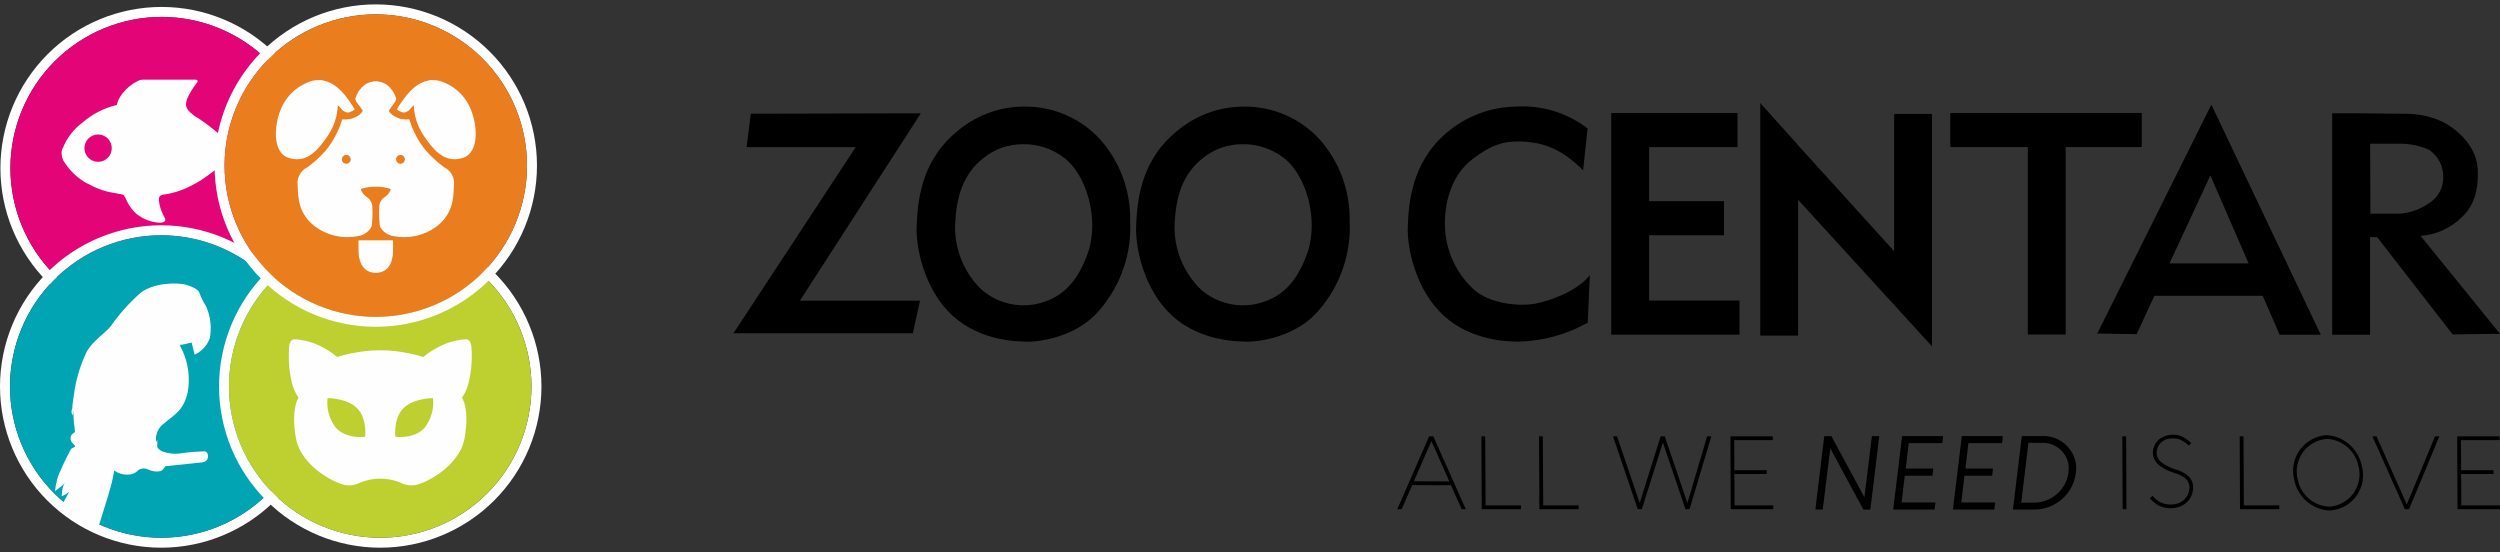 <svg width="240" height="53" viewBox="0 0 240 53" fill="none" xmlns="http://www.w3.org/2000/svg">
<rect x="0" y="0" width="240" height="53" fill="#333333" stroke="none"/>
<path fill-rule="evenodd" clip-rule="evenodd" d="M15.515 0.666C11.411 0.668 7.476 2.299 4.574 5.201C1.672 8.103 0.041 12.038 0.039 16.142C0.041 20.246 1.672 24.181 4.574 27.083C7.476 29.985 11.411 31.616 15.515 31.618C19.619 31.616 23.554 29.985 26.456 27.083C29.358 24.181 30.989 20.246 30.991 16.142C30.989 12.038 29.358 8.103 26.456 5.201C23.554 2.299 19.619 0.668 15.515 0.666ZM15.515 1.624C19.365 1.626 23.057 3.156 25.779 5.878C28.501 8.6 30.031 12.292 30.033 16.142C30.031 19.992 28.501 23.684 25.779 26.406C23.057 29.128 19.365 30.658 15.515 30.66C11.665 30.658 7.974 29.128 5.251 26.406C2.529 23.684 0.999 19.992 0.997 16.142C0.999 12.292 2.529 8.6 5.251 5.878C7.974 3.156 11.665 1.626 15.515 1.624Z" fill="#FFFEFF"/>
<path fill-rule="evenodd" clip-rule="evenodd" d="M15.518 1.624C19.368 1.625 23.06 3.156 25.782 5.878C28.505 8.601 30.035 12.292 30.037 16.142C30.035 19.992 28.504 23.684 25.782 26.406C23.06 29.129 19.368 30.659 15.518 30.661C11.668 30.659 7.977 29.129 5.254 26.406C2.532 23.684 1.002 19.992 1 16.142C1.002 12.292 2.532 8.601 5.254 5.878C7.976 3.156 11.668 1.625 15.518 1.624Z" fill="#E30478"/>
<path fill-rule="evenodd" clip-rule="evenodd" d="M8.386 17.627C7.414 17.098 6.606 16.311 6.05 15.354C5.972 15.164 5.927 14.963 5.915 14.759C5.901 14.687 5.904 14.614 5.922 14.543C5.934 14.397 5.983 14.255 6.065 14.133C6.454 13.201 7.086 12.391 7.894 11.786C8.832 10.963 9.956 10.382 11.17 10.091L11.205 10.084C11.306 9.676 11.496 9.294 11.761 8.967C12.151 8.459 12.655 8.05 13.232 7.774C13.39 7.689 13.567 7.646 13.746 7.649C13.928 7.649 18.784 7.649 18.784 7.649C18.784 7.649 19.074 7.678 18.937 7.899C18.541 8.391 18.21 8.932 17.951 9.509C17.856 9.965 17.598 10.356 18.66 11.118C18.691 11.14 18.72 11.163 18.747 11.184C18.895 11.264 19.021 11.339 19.123 11.406C19.808 11.873 20.466 12.378 21.094 12.919L21.005 14.649L21.105 15.957C20.485 16.467 19.836 16.943 19.163 17.383C18.99 17.49 18.812 17.588 18.63 17.677L18.623 17.68C17.7 18.213 16.681 18.557 15.624 18.694C15.11 18.79 15.268 19.225 15.319 19.665C15.42 20.105 15.588 20.526 15.818 20.914C15.929 21.137 15.893 21.338 15.388 21.386C14.565 21.352 13.774 21.061 13.126 20.554C12.705 20.183 12.368 19.726 12.14 19.214C12.069 19.036 11.976 18.867 11.863 18.711C11.767 18.651 11.229 18.59 10.336 18.406C9.661 18.231 9.012 17.965 8.407 17.615L8.386 17.627ZM9.418 12.91C9.766 12.91 10.1 13.049 10.346 13.295C10.592 13.541 10.731 13.875 10.731 14.223C10.73 14.571 10.592 14.905 10.346 15.151C10.1 15.397 9.766 15.535 9.418 15.536C9.069 15.535 8.736 15.397 8.489 15.151C8.243 14.904 8.105 14.571 8.105 14.222C8.105 13.874 8.243 13.541 8.49 13.294C8.736 13.048 9.07 12.91 9.418 12.91Z" fill="#FFFEFF"/>
<path fill-rule="evenodd" clip-rule="evenodd" d="M15.476 21.627C11.372 21.629 7.437 23.26 4.535 26.162C1.633 29.064 0.002 32.999 0 37.103C0.002 41.207 1.633 45.142 4.535 48.044C7.437 50.946 11.372 52.577 15.476 52.579C19.58 52.577 23.515 50.946 26.417 48.044C29.319 45.142 30.95 41.207 30.952 37.103C30.95 32.999 29.319 29.064 26.417 26.162C23.515 23.26 19.58 21.629 15.476 21.627ZM15.476 22.585C19.326 22.587 23.018 24.117 25.74 26.839C28.462 29.562 29.992 33.253 29.994 37.103C29.992 40.953 28.462 44.645 25.74 47.367C23.018 50.089 19.326 51.62 15.476 51.621C11.626 51.62 7.934 50.089 5.212 47.367C2.49 44.645 0.96 40.953 0.958 37.103C0.96 33.253 2.49 29.562 5.212 26.839C7.934 24.117 11.626 22.587 15.476 22.585Z" fill="#FFFEFF"/>
<path fill-rule="evenodd" clip-rule="evenodd" d="M15.479 22.585C19.329 22.587 23.021 24.117 25.743 26.839C28.465 29.562 29.996 33.253 29.997 37.103C29.996 40.954 28.466 44.646 25.744 47.369C23.022 50.092 19.329 51.622 15.479 51.624C11.629 51.622 7.938 50.092 5.215 47.37C2.493 44.647 0.963 40.956 0.961 37.106C0.962 33.255 2.492 29.563 5.214 26.84C7.937 24.117 11.629 22.587 15.479 22.585Z" fill="#00A4B3"/>
<path fill-rule="evenodd" clip-rule="evenodd" d="M17.328 33.104C17.567 33.078 17.803 33.032 18.034 32.967C18.152 32.932 18.273 32.904 18.395 32.883L18.686 34.049C19.021 33.895 19.323 33.676 19.573 33.404C19.823 33.133 20.017 32.814 20.143 32.467C20.333 31.442 20.212 30.383 19.796 29.427C19.539 29.026 19.325 28.598 19.158 28.151C19.104 27.895 18.762 27.629 17.937 27.36C17.111 27.091 14.742 27.112 13.468 28.137C12.411 29.067 11.47 30.12 10.665 31.274C10.155 31.943 8.925 32.698 8.333 33.744C7.689 35.077 7.268 36.506 7.086 37.975C6.832 39.568 6.989 39.071 6.989 39.071C6.918 39.209 6.875 39.36 6.864 39.515C6.865 39.644 6.903 39.769 6.974 39.876L7.03 39.446C7.03 39.446 7.059 40.193 7.099 40.653C7.148 40.919 7.18 41.188 7.196 41.458C7.163 41.545 6.972 41.6 6.849 41.763C6.793 41.869 6.765 41.988 6.77 42.107C6.775 42.227 6.812 42.343 6.877 42.443C7.003 42.624 7.23 42.764 7.21 42.835C7.191 42.905 7.131 42.908 7.03 42.973C6.929 43.039 6.822 43.099 6.822 43.099C6.822 43.099 6.149 44.329 5.785 45.242C5.623 45.557 5.506 45.893 5.438 46.241C5.362 46.537 5.311 46.839 5.285 47.144C5.285 47.144 5.611 46.883 5.854 46.713C6.004 46.605 6.132 46.468 6.229 46.311C6.108 46.532 6.024 46.771 5.98 47.019C5.944 47.34 5.924 47.644 5.924 47.644C5.924 47.644 6.204 47.501 6.368 47.407C6.474 47.345 6.572 47.271 6.66 47.185L5.769 48.802L9.338 50.954C9.338 50.954 9.449 50.549 9.81 49.437C10.17 48.324 10.619 46.805 10.753 46.242C10.888 45.678 10.961 45.16 10.961 45.16C11.341 45.443 11.807 45.585 12.28 45.562C12.467 45.565 12.653 45.528 12.825 45.454C12.998 45.38 13.152 45.27 13.279 45.132C13.417 45.038 13.577 44.984 13.743 44.974C13.909 44.965 14.075 45 14.223 45.076C14.594 45.254 15.012 45.307 15.416 45.229C15.614 45.123 15.774 44.958 15.873 44.757L19.356 44.396C19.356 44.396 19.8 44.371 19.925 44.049C20.05 43.728 19.918 43.354 19.648 43.328C18.942 43.345 18.238 43.4 17.538 43.494C16.849 43.629 16.135 43.561 15.484 43.298C15.198 43.088 15.067 42.972 15.093 42.799C15.108 42.605 15.108 42.41 15.093 42.216L14.982 42.438C14.934 42.094 14.981 41.745 15.119 41.427C15.257 41.109 15.48 40.836 15.764 40.637C16.789 39.757 17.614 39.432 18.027 37.638C18.263 36.279 18.081 34.881 17.505 33.629C17.396 33.409 17.207 33.119 17.328 33.104Z" fill="#FFFEFF"/>
<path fill-rule="evenodd" clip-rule="evenodd" d="M36.503 21.627C32.399 21.629 28.464 23.26 25.562 26.162C22.66 29.064 21.029 32.999 21.027 37.103C21.029 41.207 22.66 45.142 25.562 48.044C28.464 50.946 32.399 52.577 36.503 52.579C40.607 52.577 44.543 50.946 47.444 48.044C50.346 45.142 51.977 41.207 51.979 37.103C51.977 32.999 50.346 29.064 47.444 26.162C44.543 23.26 40.607 21.629 36.503 21.627ZM36.503 22.585C40.353 22.587 44.045 24.117 46.768 26.839C49.49 29.561 51.02 33.253 51.022 37.103C51.02 40.953 49.49 44.645 46.768 47.367C44.045 50.09 40.353 51.62 36.503 51.621C32.654 51.619 28.962 50.089 26.239 47.367C23.517 44.645 21.987 40.953 21.985 37.103C21.987 33.253 23.517 29.561 26.239 26.839C28.962 24.117 32.654 22.587 36.503 22.585Z" fill="#FFFEFF"/>
<path fill-rule="evenodd" clip-rule="evenodd" d="M36.499 22.585C40.349 22.587 44.041 24.117 46.763 26.839C49.486 29.562 51.016 33.253 51.018 37.103C51.016 40.954 49.486 44.646 46.764 47.369C44.041 50.092 40.349 51.623 36.499 51.624C32.649 51.622 28.957 50.092 26.235 47.37C23.513 44.648 21.982 40.956 21.98 37.106C21.982 33.256 23.512 29.563 26.234 26.84C28.956 24.118 32.648 22.587 36.499 22.585Z" fill="#BED030"/>
<path fill-rule="evenodd" clip-rule="evenodd" d="M36.504 33.627C37.013 33.622 37.523 33.653 38.029 33.719C38.913 33.824 39.785 34.008 40.636 34.269C41.251 33.763 41.936 33.348 42.669 33.037C43.312 32.778 43.992 32.621 44.684 32.571C44.886 32.556 45.193 32.667 45.25 33.237C45.346 34.346 45.273 35.464 45.033 36.551C44.92 37.135 44.688 37.69 44.351 38.181C44.351 38.181 45.109 39.224 44.599 42.067C44.088 44.911 40.477 46.601 39.655 46.591C39.214 46.622 38.775 46.523 38.389 46.308C37.789 46.071 37.15 45.949 36.505 45.949C35.86 45.949 35.221 46.071 34.621 46.308C34.235 46.524 33.795 46.622 33.355 46.591C32.532 46.601 28.922 44.909 28.411 42.067C27.901 39.226 28.659 38.181 28.659 38.181C28.322 37.69 28.089 37.135 27.976 36.551C27.737 35.464 27.664 34.346 27.76 33.237C27.817 32.667 28.124 32.556 28.326 32.571C29.018 32.621 29.697 32.778 30.341 33.037C31.074 33.348 31.758 33.763 32.373 34.269C33.224 34.008 34.097 33.824 34.981 33.719C35.486 33.653 35.995 33.622 36.504 33.627Z" fill="#FFFEFF"/>
<path fill-rule="evenodd" clip-rule="evenodd" d="M31.443 38.219C31.328 39.236 31.615 40.258 32.242 41.067C33.266 42.189 35.057 41.932 35.057 41.932C35.057 41.932 35.269 40.194 34.291 39.201C33.313 38.208 31.443 38.219 31.443 38.219ZM41.564 38.219C41.679 39.236 41.392 40.258 40.765 41.067C39.741 42.189 37.95 41.932 37.95 41.932C37.95 41.932 37.738 40.194 38.716 39.201C39.694 38.208 41.564 38.219 41.564 38.219Z" fill="#BED030"/>
<path fill-rule="evenodd" clip-rule="evenodd" d="M36.074 0.421C31.97 0.423 28.035 2.054 25.133 4.956C22.231 7.858 20.6 11.793 20.598 15.897C20.6 20.001 22.231 23.936 25.133 26.838C28.035 29.74 31.97 31.371 36.074 31.373C40.178 31.371 44.113 29.74 47.015 26.838C49.917 23.936 51.548 20.001 51.55 15.897C51.548 11.793 49.917 7.858 47.015 4.956C44.113 2.054 40.178 0.423 36.074 0.421ZM36.074 1.379C39.924 1.38 43.615 2.91 46.338 5.633C49.06 8.355 50.59 12.047 50.592 15.897C50.59 19.747 49.06 23.439 46.337 26.161C43.615 28.883 39.924 30.413 36.074 30.415C32.224 30.413 28.533 28.883 25.811 26.161C23.088 23.439 21.558 19.748 21.555 15.899C21.557 12.049 23.087 8.356 25.809 5.634C28.531 2.911 32.223 1.38 36.074 1.379Z" fill="#FFFEFF"/>
<path fill-rule="evenodd" clip-rule="evenodd" d="M36.074 1.379C39.924 1.38 43.617 2.91 46.34 5.632C49.063 8.354 50.593 12.047 50.595 15.897C50.593 19.747 49.063 23.439 46.341 26.161C43.618 28.883 39.927 30.413 36.077 30.415C32.227 30.413 28.535 28.883 25.813 26.161C23.091 23.439 21.561 19.747 21.559 15.897C21.56 12.048 23.09 8.356 25.812 5.634C28.533 2.912 32.224 1.381 36.074 1.379Z" fill="#EA7E1F"/>
<path fill-rule="evenodd" clip-rule="evenodd" d="M37.73 23.074C37.733 23.268 37.736 23.463 37.736 23.657C37.736 23.816 37.736 23.975 37.725 24.133V24.138C37.729 24.397 37.696 24.656 37.627 24.906C37.558 25.222 37.406 25.514 37.188 25.754C36.999 25.949 36.756 26.084 36.491 26.145C36.357 26.178 36.219 26.196 36.081 26.196H36.07C35.932 26.196 35.794 26.178 35.66 26.145C35.395 26.084 35.153 25.948 34.963 25.754C34.745 25.514 34.593 25.222 34.524 24.906C34.455 24.656 34.422 24.397 34.426 24.138C34.405 23.798 34.421 23.074 34.421 23.074H37.73ZM36.076 7.805C36.2 7.797 36.28 7.801 36.28 7.801L36.318 7.831C36.635 7.866 36.937 7.987 37.191 8.181C37.584 8.503 37.874 8.934 38.024 9.42C38.067 9.68 37.79 9.961 37.633 10.181C37.475 10.401 37.311 10.645 37.311 10.645C37.411 10.791 37.531 10.923 37.668 11.037C37.929 11.221 38.224 11.354 38.536 11.428C38.788 11.471 39.043 11.483 39.298 11.463C39.621 12.548 40.155 13.558 40.868 14.437C41.396 15.037 41.986 15.578 42.629 16.052C42.96 16.211 43.231 16.473 43.4 16.799C43.57 17.125 43.629 17.498 43.568 17.86C43.544 19.164 43.425 20.533 41.95 21.715C41.371 22.151 40.707 22.463 40 22.629C39.293 22.795 38.56 22.811 37.846 22.678C37.56 22.645 37.287 22.543 37.048 22.382C36.81 22.22 36.614 22.004 36.477 21.75C36.395 21.14 36.371 20.522 36.406 19.907C36.404 19.724 36.445 19.544 36.526 19.381C36.606 19.218 36.724 19.076 36.87 18.967C37.15 18.788 37.373 18.532 37.513 18.23C37.523 18.186 37.482 18.144 37.402 18.105C36.971 17.981 36.524 17.919 36.076 17.921C35.627 17.919 35.18 17.981 34.749 18.105C34.669 18.144 34.627 18.186 34.638 18.23C34.777 18.532 35 18.788 35.28 18.967C35.426 19.076 35.544 19.218 35.625 19.381C35.706 19.544 35.747 19.724 35.744 19.907C35.779 20.522 35.755 21.14 35.673 21.75C35.536 22.004 35.34 22.22 35.102 22.382C34.864 22.543 34.59 22.645 34.304 22.678C33.591 22.811 32.857 22.795 32.151 22.629C31.444 22.463 30.78 22.151 30.2 21.715C28.724 20.532 28.607 19.166 28.582 17.86C28.522 17.498 28.581 17.125 28.75 16.799C28.92 16.473 29.191 16.211 29.522 16.052C30.165 15.578 30.755 15.037 31.282 14.437C31.995 13.558 32.529 12.548 32.852 11.463C33.106 11.483 33.362 11.471 33.614 11.428C33.925 11.354 34.22 11.221 34.482 11.037C34.619 10.923 34.739 10.791 34.839 10.645C34.839 10.645 34.678 10.401 34.518 10.181C34.358 9.961 34.082 9.682 34.127 9.42C34.277 8.934 34.566 8.503 34.959 8.181C35.213 7.987 35.515 7.866 35.832 7.831L35.87 7.801C35.87 7.801 35.949 7.798 36.076 7.806V7.805ZM33.243 14.871C33.355 14.871 33.463 14.916 33.543 14.996C33.622 15.075 33.667 15.183 33.667 15.296C33.667 15.408 33.622 15.516 33.543 15.596C33.463 15.676 33.355 15.72 33.243 15.72C33.13 15.72 33.022 15.676 32.943 15.596C32.863 15.516 32.818 15.408 32.818 15.296C32.819 15.183 32.863 15.076 32.943 14.996C33.022 14.917 33.13 14.871 33.243 14.871ZM38.444 14.871C38.556 14.871 38.664 14.916 38.744 14.996C38.823 15.075 38.868 15.183 38.868 15.296C38.868 15.408 38.823 15.516 38.744 15.596C38.664 15.676 38.556 15.72 38.444 15.72C38.331 15.72 38.223 15.676 38.143 15.596C38.064 15.516 38.019 15.408 38.019 15.296C38.019 15.183 38.064 15.076 38.144 14.996C38.223 14.917 38.331 14.871 38.444 14.871ZM34.059 10.503C34.059 10.503 33.632 10.84 33.345 10.8C33.226 10.784 33.111 10.742 33.009 10.679C32.907 10.615 32.819 10.531 32.751 10.432C32.655 10.31 32.547 10.198 32.429 10.099C32.392 11.099 32.087 12.071 31.546 12.913C30.663 14.211 29.586 15.738 27.742 15.166C26.01 14.629 26.409 11.791 26.933 10.562C27.194 9.882 27.61 9.272 28.15 8.783C28.689 8.293 29.336 7.937 30.038 7.743C31.681 7.39 32.832 8.764 33.262 9.326C33.691 9.888 34.058 10.506 34.058 10.506L34.059 10.503ZM38.092 10.503C38.092 10.503 38.519 10.84 38.806 10.8C38.925 10.784 39.04 10.742 39.142 10.679C39.244 10.615 39.332 10.531 39.401 10.432C39.496 10.31 39.604 10.198 39.722 10.099C39.759 11.099 40.064 12.071 40.605 12.913C41.488 14.211 42.565 15.738 44.409 15.166C46.141 14.629 45.742 11.791 45.218 10.562C44.957 9.882 44.541 9.272 44.001 8.783C43.462 8.293 42.815 7.937 42.113 7.743C40.471 7.39 39.319 8.764 38.889 9.326C38.46 9.888 38.092 10.506 38.092 10.506V10.503Z" fill="#FFFEFF"/>
<path fill-rule="evenodd" clip-rule="evenodd" d="M206.826 28.397H217.219L218.845 32.134H222.796L212.293 10.046L201.336 32.02L205.116 32.077L206.826 28.397ZM208.272 25.284H215.866L212.194 16.841L208.272 25.284Z" fill="black"/>
<path fill-rule="evenodd" clip-rule="evenodd" d="M226.411 10.873L231.098 10.927C232.398 10.934 233.677 11.256 234.825 11.864C236.378 12.822 237.78 14.321 237.867 16.299C237.955 18.277 237.456 19.841 236.332 20.847C235.271 21.901 233.866 22.539 232.374 22.643L239.998 32.045L235.45 32.102L228.212 22.769C227.964 22.769 227.733 22.769 227.525 22.765V32.136H223.891V10.874H226.382L226.411 10.873ZM227.533 13.797H230.429C231.387 13.794 232.335 13.997 233.208 14.39C233.624 14.678 233.964 15.063 234.198 15.511C234.432 15.959 234.554 16.457 234.553 16.963C234.57 17.47 234.453 17.972 234.213 18.419C233.972 18.865 233.618 19.24 233.185 19.504C232.37 20.074 231.421 20.421 230.431 20.51C230.346 20.52 227.559 20.51 227.559 20.51L227.533 13.797Z" fill="black"/>
<path fill-rule="evenodd" clip-rule="evenodd" d="M172.619 19.181L185.44 33.215L185.469 33.252V10.938H181.835V24.111L172.618 13.946V13.934L168.984 9.89V32.215H172.618L172.619 19.181Z" fill="black"/>
<path fill-rule="evenodd" clip-rule="evenodd" d="M194.671 14.121V32.11H198.305V14.121H205.608V10.847H187.227V14.121H194.671Z" fill="black"/>
<path fill-rule="evenodd" clip-rule="evenodd" d="M166.798 10.847H154.68V32.128H166.991V28.853H158.314V22.585H165.501V19.31H158.314V14.124H166.798V10.847Z" fill="black"/>
<path d="M223.652 49.009C224.158 48.982 224.652 48.841 225.097 48.597C225.542 48.353 225.926 48.012 226.222 47.6C226.517 47.187 226.716 46.714 226.805 46.214C226.893 45.714 226.867 45.201 226.731 44.713C226.569 43.917 226.148 43.197 225.534 42.664C224.921 42.132 224.148 41.818 223.337 41.77C222.829 41.806 222.335 41.954 221.891 42.204C221.446 42.453 221.063 42.799 220.769 43.215C220.474 43.631 220.276 44.107 220.188 44.609C220.1 45.111 220.125 45.626 220.26 46.117C220.422 46.908 220.844 47.623 221.458 48.147C222.073 48.671 222.845 48.974 223.652 49.009ZM193.247 48.884C193.246 48.888 193.247 48.892 193.248 48.896C193.249 48.899 193.252 48.903 193.254 48.906C193.257 48.909 193.26 48.911 193.264 48.913C193.268 48.914 193.271 48.915 193.275 48.915H195.152C195.712 48.935 196.271 48.838 196.792 48.629C197.313 48.42 197.784 48.105 198.175 47.703C198.567 47.301 198.87 46.822 199.065 46.296C199.261 45.77 199.344 45.209 199.309 44.649C199.215 43.841 198.812 43.1 198.186 42.582C197.559 42.063 196.756 41.806 195.945 41.864H194.12C194.113 41.864 194.106 41.867 194.101 41.871C194.096 41.876 194.092 41.882 194.091 41.889L193.247 48.884ZM192.174 42.543C192.181 42.543 192.188 42.54 192.193 42.535C192.198 42.531 192.202 42.524 192.202 42.517L192.27 41.896C192.27 41.892 192.27 41.888 192.269 41.885C192.267 41.881 192.265 41.877 192.263 41.874C192.26 41.871 192.256 41.869 192.253 41.867C192.249 41.866 192.245 41.865 192.241 41.865H188.359C188.352 41.865 188.345 41.867 188.34 41.872C188.335 41.876 188.331 41.883 188.33 41.89L187.483 48.884C187.483 48.888 187.483 48.892 187.484 48.895C187.485 48.899 187.487 48.903 187.49 48.906C187.493 48.909 187.496 48.911 187.5 48.913C187.503 48.914 187.507 48.915 187.511 48.915H191.428C191.435 48.915 191.441 48.912 191.446 48.908C191.451 48.903 191.454 48.897 191.455 48.891L191.533 48.27C191.533 48.266 191.533 48.262 191.532 48.258C191.53 48.254 191.528 48.251 191.525 48.248C191.523 48.245 191.52 48.242 191.516 48.24C191.512 48.239 191.508 48.238 191.504 48.238H188.285L188.588 45.668H191.225C191.232 45.668 191.238 45.666 191.244 45.661C191.249 45.656 191.252 45.65 191.253 45.643L191.321 45.012C191.321 45.008 191.32 45.004 191.319 45C191.317 44.996 191.315 44.993 191.312 44.99C191.31 44.987 191.306 44.984 191.303 44.983C191.299 44.981 191.296 44.98 191.292 44.98H188.682L188.966 42.543H192.174ZM186.441 42.543C186.448 42.543 186.455 42.54 186.461 42.535C186.466 42.531 186.469 42.524 186.47 42.517L186.538 41.896C186.538 41.892 186.538 41.888 186.537 41.885C186.536 41.881 186.534 41.877 186.531 41.874C186.528 41.871 186.525 41.869 186.521 41.867C186.518 41.866 186.514 41.865 186.51 41.865H182.628C182.621 41.865 182.614 41.867 182.609 41.872C182.604 41.876 182.6 41.883 182.599 41.89L181.752 48.884C181.751 48.888 181.752 48.892 181.753 48.895C181.754 48.899 181.755 48.903 181.758 48.906C181.761 48.909 181.764 48.911 181.768 48.913C181.772 48.914 181.776 48.915 181.78 48.915H185.696C185.703 48.915 185.71 48.913 185.715 48.908C185.72 48.904 185.723 48.897 185.724 48.891L185.802 48.27C185.802 48.266 185.802 48.262 185.801 48.258C185.8 48.254 185.798 48.251 185.795 48.248C185.792 48.245 185.789 48.242 185.785 48.241C185.782 48.239 185.778 48.238 185.774 48.238H182.555L182.858 45.668H185.495C185.502 45.668 185.509 45.666 185.514 45.661C185.52 45.656 185.523 45.65 185.524 45.643L185.591 45.012C185.591 45.008 185.591 45.004 185.59 45C185.588 44.996 185.586 44.993 185.583 44.99C185.581 44.987 185.578 44.984 185.574 44.983C185.571 44.981 185.567 44.98 185.563 44.98H182.953L183.237 42.543H186.441ZM174.28 48.884C174.279 48.888 174.279 48.892 174.281 48.896C174.282 48.899 174.284 48.903 174.287 48.906C174.289 48.909 174.292 48.911 174.296 48.913C174.299 48.914 174.303 48.915 174.307 48.915H174.959C174.966 48.915 174.973 48.913 174.978 48.908C174.983 48.904 174.986 48.897 174.987 48.891L175.71 43.046L178.874 48.903C178.877 48.908 178.881 48.912 178.885 48.914C178.89 48.917 178.895 48.919 178.9 48.919H179.531C179.538 48.918 179.544 48.916 179.549 48.911C179.554 48.907 179.557 48.901 179.558 48.894L180.405 41.9C180.405 41.896 180.405 41.892 180.404 41.888C180.402 41.884 180.4 41.881 180.398 41.878C180.395 41.875 180.392 41.872 180.388 41.871C180.384 41.869 180.38 41.868 180.376 41.868H179.725C179.718 41.868 179.711 41.871 179.706 41.876C179.701 41.88 179.698 41.886 179.697 41.893L178.985 47.738L175.819 41.881C175.817 41.877 175.813 41.873 175.809 41.87C175.805 41.867 175.8 41.866 175.794 41.866H175.153C175.146 41.866 175.14 41.868 175.135 41.873C175.129 41.877 175.126 41.884 175.125 41.89L174.28 48.884ZM140.32 48.884H140.717L137.603 41.9L137.611 41.89H137.194L134.141 48.884H134.558L135.575 46.571L139.294 46.583L140.32 48.884ZM203.773 48.884H204.139L204.109 41.89H203.742L203.773 48.884ZM142.615 48.517L142.58 41.89H142.214L142.244 48.884H146.016V48.517H142.615ZM148.148 48.517L148.113 41.89H147.746L147.778 48.884H151.55V48.517H148.148ZM215.41 48.517L215.376 41.89H215.01L215.04 48.884H218.813V48.517H215.41ZM170.193 42.255L170.186 41.889H166.12L166.151 48.883H170.231V48.516H166.518L166.499 45.502H169.613L169.606 45.136H166.502L166.48 42.255H170.193ZM239.961 42.255L239.955 41.889H235.889L235.921 48.883H240V48.516H236.287L236.267 45.502H239.381L239.374 45.136H236.271L236.249 42.255H239.961ZM233.762 41.889L231.052 48.425L228.146 41.889H227.749L230.862 48.873L230.854 48.883H231.271L234.179 41.889H233.762ZM157.222 48.883H157.619L159.637 42.479L161.802 48.883H162.199L164.287 41.889H163.88L161.992 48.292L159.817 41.889H159.42L157.411 48.292L155.235 41.889H154.848L157.222 48.883ZM210.366 42.53C210.061 42.241 209.708 42.006 209.322 41.838C208.999 41.737 208.658 41.708 208.323 41.752C207.988 41.796 207.666 41.912 207.379 42.092C207.118 42.279 206.916 42.538 206.797 42.836C206.678 43.135 206.646 43.461 206.707 43.777C206.799 44.169 207.037 44.512 207.373 44.735C207.788 45.029 208.249 45.255 208.736 45.402C209.051 45.489 209.351 45.622 209.626 45.798C209.783 45.893 209.916 46.025 210.012 46.181C210.109 46.338 210.167 46.515 210.182 46.698C210.203 47.052 210.107 47.403 209.91 47.698C209.712 47.992 209.423 48.213 209.087 48.327C208.534 48.501 207.936 48.465 207.409 48.224C207.119 48.068 206.862 47.858 206.652 47.605L206.384 47.837C206.637 48.131 206.943 48.375 207.286 48.557C207.896 48.827 208.584 48.863 209.218 48.658C209.625 48.517 209.974 48.248 210.213 47.89C210.451 47.532 210.566 47.106 210.539 46.677C210.521 46.44 210.448 46.209 210.324 46.006C210.201 45.802 210.031 45.63 209.828 45.505C209.523 45.309 209.191 45.159 208.841 45.062C208.393 44.927 207.971 44.721 207.589 44.451C207.325 44.283 207.135 44.021 207.058 43.718C207.011 43.464 207.037 43.2 207.134 42.96C207.232 42.72 207.396 42.513 207.607 42.363C207.782 42.234 207.985 42.151 208.2 42.122C208.536 42.056 208.882 42.072 209.21 42.169C209.549 42.318 209.859 42.525 210.126 42.782L210.366 42.53ZM223.597 48.637C222.881 48.606 222.197 48.337 221.653 47.872C221.109 47.407 220.736 46.773 220.594 46.072C220.473 45.626 220.452 45.159 220.533 44.704C220.614 44.25 220.794 43.819 221.061 43.442C221.329 43.065 221.676 42.752 222.078 42.526C222.481 42.299 222.928 42.165 223.389 42.132C224.108 42.17 224.795 42.446 225.341 42.916C225.887 43.386 226.263 44.023 226.409 44.728C226.529 45.174 226.548 45.64 226.465 46.094C226.382 46.548 226.2 46.978 225.931 47.353C225.661 47.727 225.312 48.038 224.908 48.261C224.505 48.484 224.056 48.615 223.596 48.643L223.597 48.637ZM194.04 48.253L194.727 42.516H195.913C196.555 42.466 197.192 42.664 197.691 43.071C198.19 43.478 198.513 44.061 198.593 44.7C198.624 45.164 198.558 45.629 198.398 46.065C198.239 46.502 197.99 46.9 197.667 47.235C197.344 47.569 196.956 47.833 196.525 48.008C196.095 48.183 195.632 48.267 195.168 48.253H194.04ZM135.731 46.202L137.416 42.345L139.135 46.215L135.731 46.202Z" fill="black"/>
<path fill-rule="evenodd" clip-rule="evenodd" d="M72.079 10.916L71.674 14.124H82.15L70.414 31.991H87.632L88.322 28.864H76.789L88.403 10.876L72.079 10.916Z" fill="black"/>
<path fill-rule="evenodd" clip-rule="evenodd" d="M98.445 10.232C95.966 10.205 93.566 11.105 91.716 12.755C88.275 15.659 88.085 19.706 87.998 21.728C87.912 23.751 88.729 27.805 91.439 30.297C94.149 32.789 97.776 32.78 98.602 32.799C100.011 32.83 103.501 32.234 105.537 29.786C107.597 27.415 108.657 24.338 108.493 21.201C108.553 18.325 107.525 15.532 105.613 13.381C104.702 12.388 103.595 11.594 102.361 11.052C101.127 10.51 99.793 10.231 98.445 10.232ZM98.224 13.845C96.846 13.829 95.505 14.293 94.431 15.158C92.413 16.732 91.825 18.93 91.694 21.433C91.639 22.614 91.837 23.793 92.274 24.892C92.71 25.991 93.377 26.983 94.228 27.804C94.984 28.462 95.891 28.924 96.868 29.151C97.844 29.377 98.862 29.361 99.831 29.104C101.271 28.709 103.174 27.815 104.405 24.375C105.636 20.934 104.178 16.596 102.129 15.132C101.008 14.278 99.633 13.825 98.224 13.845Z" fill="black"/>
<path fill-rule="evenodd" clip-rule="evenodd" d="M119.516 10.232C117.037 10.205 114.637 11.105 112.786 12.755C109.345 15.659 109.154 19.706 109.068 21.728C108.983 23.751 109.799 27.805 112.51 30.297C115.221 32.789 118.846 32.78 119.672 32.799C121.081 32.83 124.572 32.234 126.608 29.786C128.668 27.415 129.727 24.338 129.564 21.201C129.624 18.325 128.596 15.532 126.684 13.381C125.773 12.388 124.666 11.595 123.432 11.052C122.198 10.51 120.864 10.231 119.516 10.232ZM119.294 13.845C117.916 13.829 116.575 14.293 115.502 15.158C113.483 16.732 112.896 18.93 112.765 21.433C112.71 22.614 112.908 23.793 113.345 24.892C113.782 25.99 114.448 26.983 115.299 27.804C116.056 28.462 116.962 28.924 117.939 29.151C118.916 29.377 119.933 29.361 120.902 29.104C122.342 28.709 124.246 27.815 125.476 24.375C126.706 20.934 125.249 16.596 123.2 15.132C122.079 14.278 120.704 13.825 119.295 13.845H119.294Z" fill="black"/>
<path fill-rule="evenodd" clip-rule="evenodd" d="M152.422 30.974L152.625 26.415C151.427 27.939 148.875 28.84 147.524 29.125C146.061 29.439 142.969 29.255 141.341 27.661C140.5 26.85 139.833 25.875 139.38 24.798C138.928 23.72 138.7 22.562 138.71 21.393C138.716 19.436 139.297 16.887 141.314 15.312C143.193 13.847 144.44 13.573 145.732 13.581C148.261 13.595 149.943 14.363 151.972 16.334L151.978 16.34L152.409 12.338L152.397 12.326C150.456 10.832 148.041 10.088 145.595 10.23C143.125 10.253 140.742 11.146 138.865 12.754C135.433 15.667 135.233 19.704 135.147 21.727C135.06 23.75 135.879 27.804 138.588 30.296C141.296 32.788 144.925 32.779 145.75 32.797C148.09 32.747 150.382 32.121 152.422 30.974Z" fill="black"/>
</svg>
